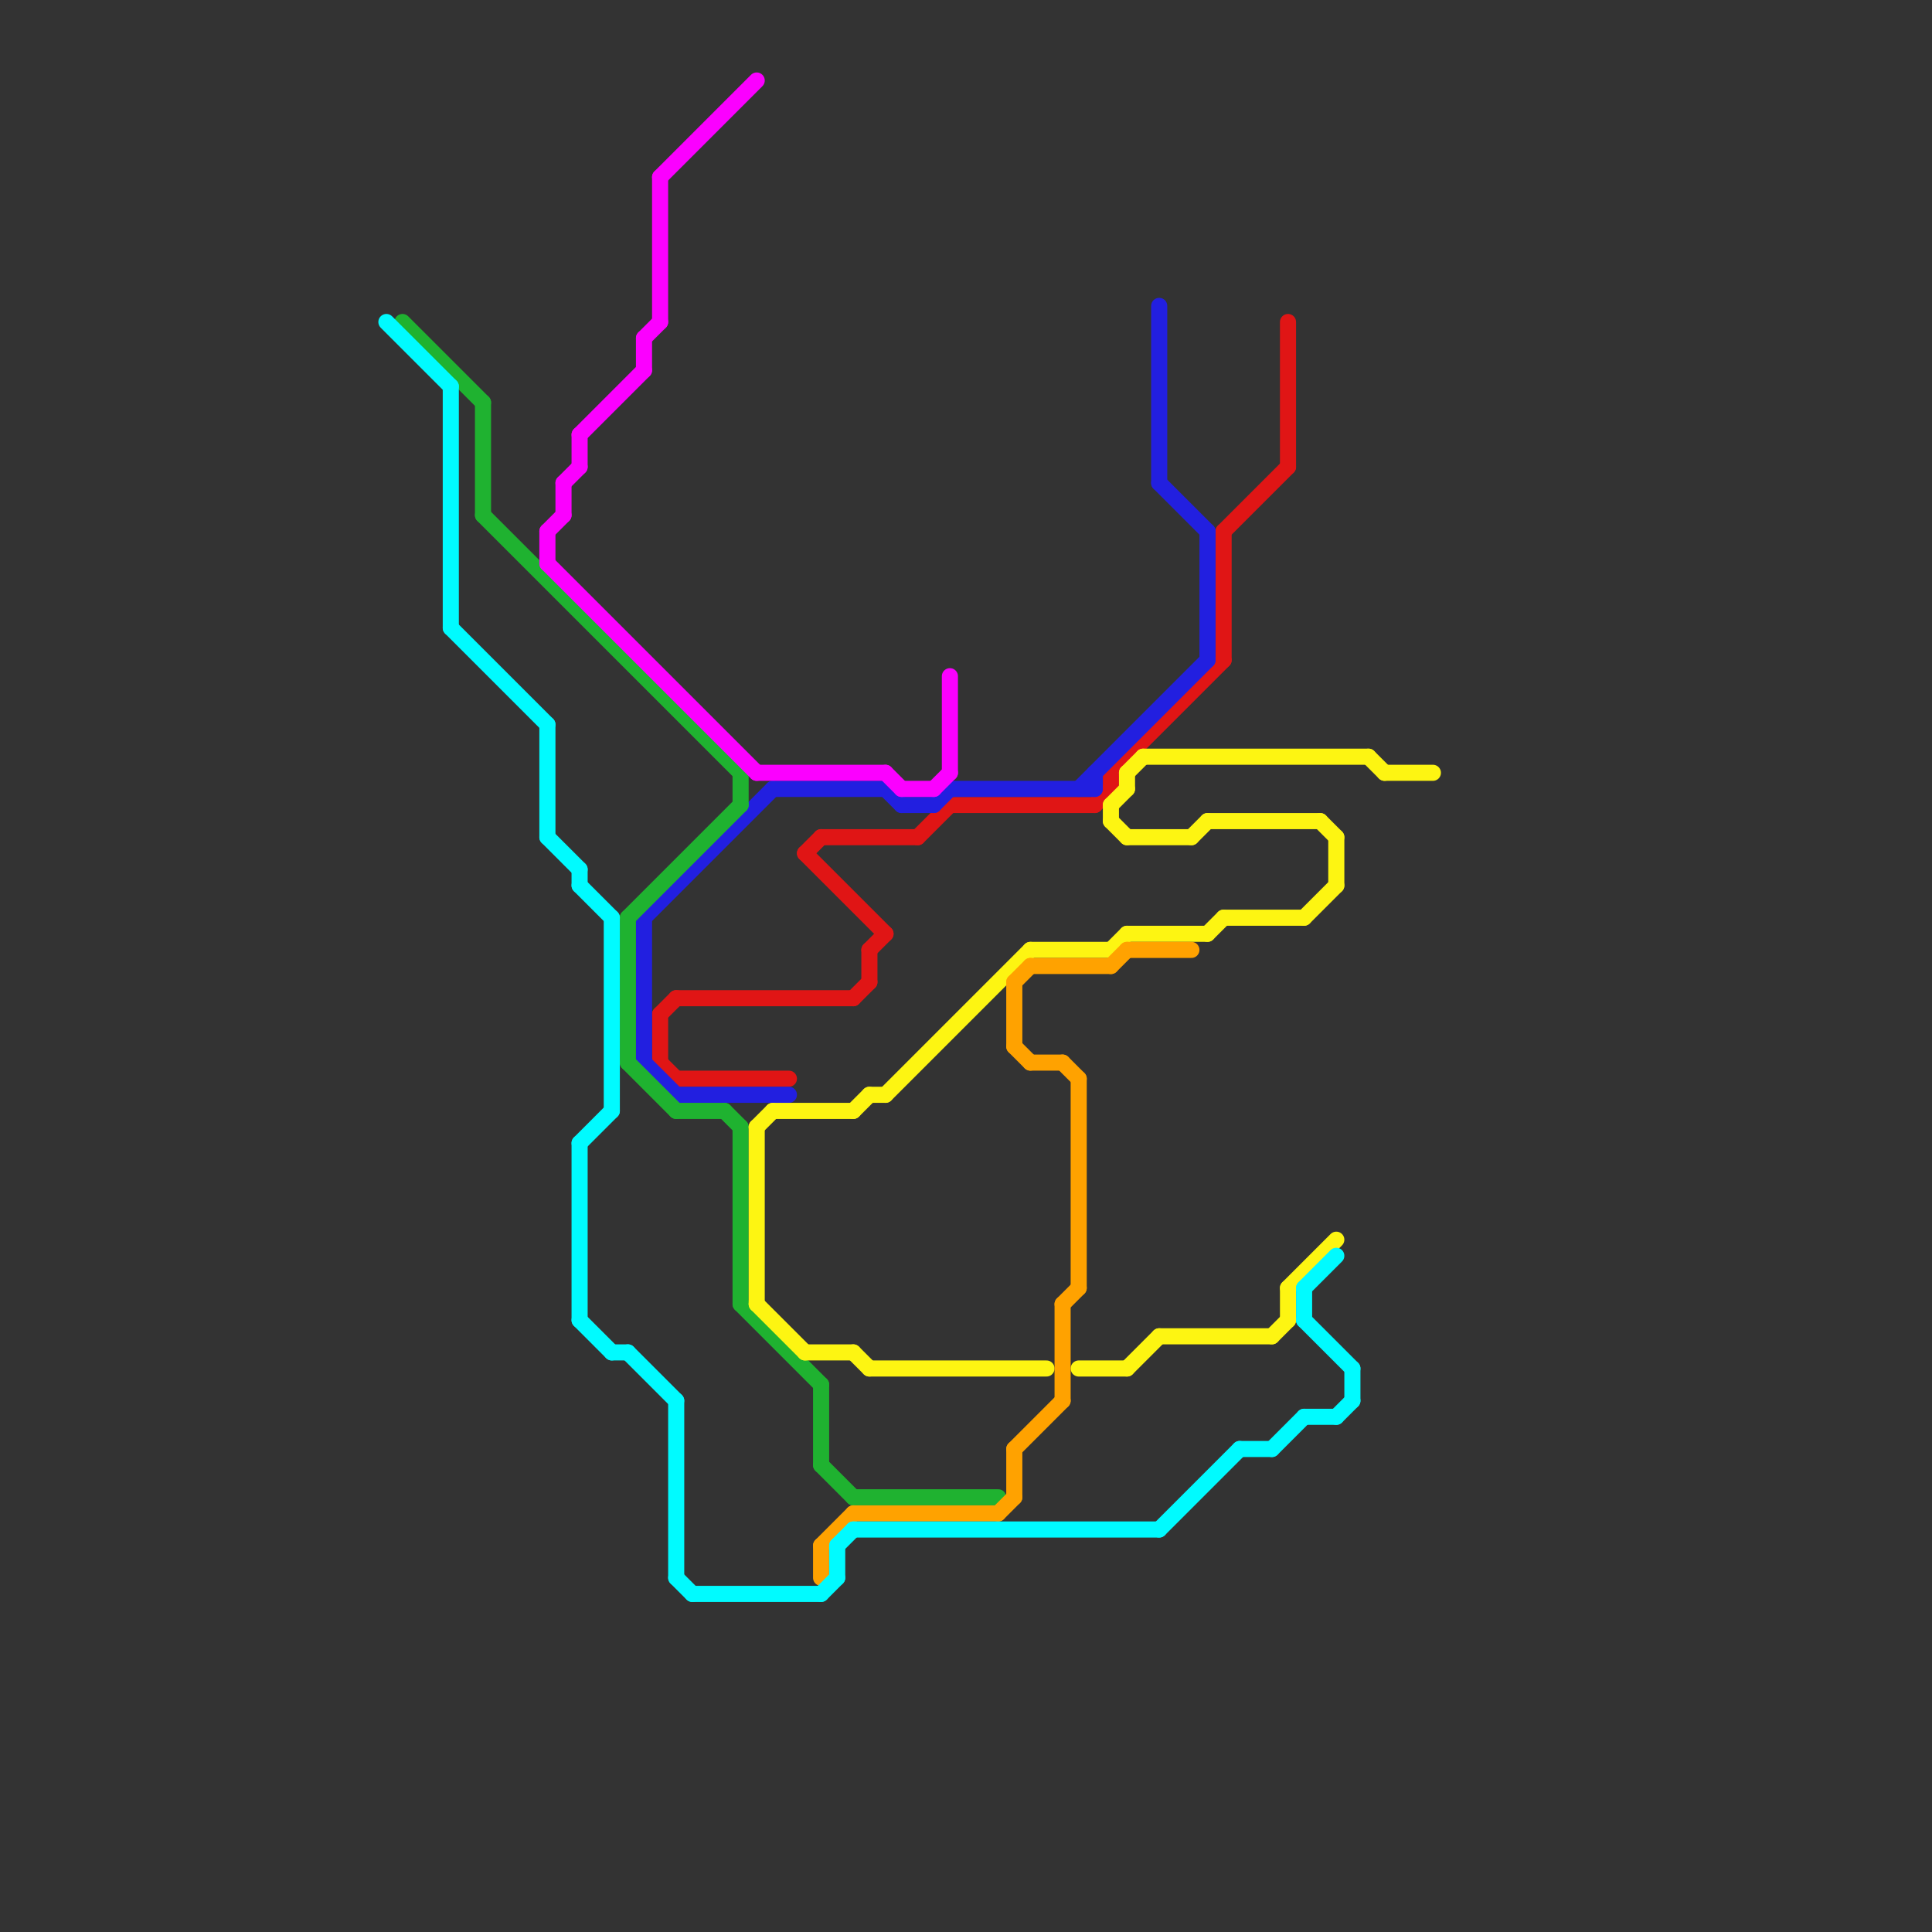 
<svg version="1.1" xmlns="http://www.w3.org/2000/svg" viewBox="0 0 120 120">
<rect x="0" y="0" width="120" height="120" fill="#333333" stroke="none"/>
<style>text { font: 1px Helvetica; font-weight: 600; white-space: pre; dominant-baseline: central; } line { stroke-width: 1; fill: none; stroke-linecap: round; stroke-linejoin: round; } .c0 { stroke: #e01515 } .c1 { stroke: #221fe0 } .c2 { stroke: #1fb230 } .c3 { stroke: #fdf512 } .c4 { stroke: #ffa200 } .c5 { stroke: #fb00ff } .c6 { stroke: #00fbff } .w1 { stroke-width: 1; }</style><defs><g id="ct-xf"><circle r="0.5" fill="#fff" stroke="#000" stroke-width="0.2"/></g><g id="ct"><circle r="0.5" fill="#fff" stroke="#000" stroke-width="0.1"/></g></defs><line class="c0 " x1="50" y1="53" x2="51" y2="52"/><line class="c0 " x1="69" y1="48" x2="76" y2="41"/><line class="c0 " x1="76" y1="33" x2="76" y2="41"/><line class="c0 " x1="51" y1="52" x2="57" y2="52"/><line class="c0 " x1="57" y1="52" x2="59" y2="50"/><line class="c0 " x1="41" y1="66" x2="42" y2="67"/><line class="c0 " x1="42" y1="62" x2="53" y2="62"/><line class="c0 " x1="76" y1="33" x2="80" y2="29"/><line class="c0 " x1="50" y1="53" x2="55" y2="58"/><line class="c0 " x1="54" y1="59" x2="54" y2="61"/><line class="c0 " x1="59" y1="50" x2="68" y2="50"/><line class="c0 " x1="69" y1="48" x2="69" y2="49"/><line class="c0 " x1="41" y1="63" x2="42" y2="62"/><line class="c0 " x1="41" y1="63" x2="41" y2="66"/><line class="c0 " x1="80" y1="20" x2="80" y2="29"/><line class="c0 " x1="68" y1="50" x2="69" y2="49"/><line class="c0 " x1="54" y1="59" x2="55" y2="58"/><line class="c0 " x1="53" y1="62" x2="54" y2="61"/><line class="c0 " x1="42" y1="67" x2="49" y2="67"/><line class="c1 " x1="40" y1="57" x2="40" y2="66"/><line class="c1 " x1="75" y1="33" x2="75" y2="41"/><line class="c1 " x1="72" y1="30" x2="75" y2="33"/><line class="c1 " x1="59" y1="49" x2="68" y2="49"/><line class="c1 " x1="72" y1="19" x2="72" y2="30"/><line class="c1 " x1="42" y1="68" x2="49" y2="68"/><line class="c1 " x1="58" y1="50" x2="59" y2="49"/><line class="c1 " x1="56" y1="50" x2="58" y2="50"/><line class="c1 " x1="55" y1="49" x2="56" y2="50"/><line class="c1 " x1="40" y1="57" x2="48" y2="49"/><line class="c1 " x1="67" y1="49" x2="75" y2="41"/><line class="c1 " x1="68" y1="48" x2="68" y2="49"/><line class="c1 " x1="48" y1="49" x2="55" y2="49"/><line class="c1 " x1="40" y1="66" x2="42" y2="68"/><line class="c2 " x1="46" y1="70" x2="46" y2="81"/><line class="c2 " x1="42" y1="69" x2="45" y2="69"/><line class="c2 " x1="51" y1="86" x2="51" y2="91"/><line class="c2 " x1="25" y1="20" x2="30" y2="25"/><line class="c2 " x1="46" y1="81" x2="51" y2="86"/><line class="c2 " x1="51" y1="91" x2="53" y2="93"/><line class="c2 " x1="30" y1="25" x2="30" y2="32"/><line class="c2 " x1="53" y1="93" x2="62" y2="93"/><line class="c2 " x1="46" y1="48" x2="46" y2="50"/><line class="c2 " x1="39" y1="66" x2="42" y2="69"/><line class="c2 " x1="39" y1="57" x2="39" y2="66"/><line class="c2 " x1="30" y1="32" x2="46" y2="48"/><line class="c2 " x1="39" y1="57" x2="46" y2="50"/><line class="c2 " x1="45" y1="69" x2="46" y2="70"/><line class="c3 " x1="50" y1="84" x2="53" y2="84"/><line class="c3 " x1="48" y1="69" x2="53" y2="69"/><line class="c3 " x1="70" y1="52" x2="74" y2="52"/><line class="c3 " x1="70" y1="85" x2="72" y2="83"/><line class="c3 " x1="69" y1="50" x2="69" y2="51"/><line class="c3 " x1="70" y1="58" x2="75" y2="58"/><line class="c3 " x1="55" y1="68" x2="64" y2="59"/><line class="c3 " x1="53" y1="69" x2="54" y2="68"/><line class="c3 " x1="69" y1="50" x2="70" y2="49"/><line class="c3 " x1="64" y1="59" x2="69" y2="59"/><line class="c3 " x1="76" y1="57" x2="81" y2="57"/><line class="c3 " x1="70" y1="48" x2="70" y2="49"/><line class="c3 " x1="69" y1="51" x2="70" y2="52"/><line class="c3 " x1="82" y1="51" x2="83" y2="52"/><line class="c3 " x1="54" y1="85" x2="65" y2="85"/><line class="c3 " x1="67" y1="85" x2="70" y2="85"/><line class="c3 " x1="85" y1="47" x2="86" y2="48"/><line class="c3 " x1="75" y1="58" x2="76" y2="57"/><line class="c3 " x1="75" y1="51" x2="82" y2="51"/><line class="c3 " x1="74" y1="52" x2="75" y2="51"/><line class="c3 " x1="47" y1="70" x2="47" y2="81"/><line class="c3 " x1="69" y1="59" x2="70" y2="58"/><line class="c3 " x1="53" y1="84" x2="54" y2="85"/><line class="c3 " x1="81" y1="57" x2="83" y2="55"/><line class="c3 " x1="83" y1="52" x2="83" y2="55"/><line class="c3 " x1="70" y1="48" x2="71" y2="47"/><line class="c3 " x1="86" y1="48" x2="89" y2="48"/><line class="c3 " x1="47" y1="81" x2="50" y2="84"/><line class="c3 " x1="80" y1="80" x2="80" y2="82"/><line class="c3 " x1="71" y1="47" x2="85" y2="47"/><line class="c3 " x1="54" y1="68" x2="55" y2="68"/><line class="c3 " x1="79" y1="83" x2="80" y2="82"/><line class="c3 " x1="72" y1="83" x2="79" y2="83"/><line class="c3 " x1="47" y1="70" x2="48" y2="69"/><line class="c3 " x1="80" y1="80" x2="83" y2="77"/><line class="c4 " x1="63" y1="90" x2="63" y2="93"/><line class="c4 " x1="51" y1="96" x2="53" y2="94"/><line class="c4 " x1="69" y1="60" x2="70" y2="59"/><line class="c4 " x1="53" y1="94" x2="62" y2="94"/><line class="c4 " x1="51" y1="96" x2="51" y2="98"/><line class="c4 " x1="63" y1="90" x2="66" y2="87"/><line class="c4 " x1="66" y1="66" x2="67" y2="67"/><line class="c4 " x1="70" y1="59" x2="74" y2="59"/><line class="c4 " x1="63" y1="65" x2="64" y2="66"/><line class="c4 " x1="66" y1="81" x2="67" y2="80"/><line class="c4 " x1="63" y1="61" x2="64" y2="60"/><line class="c4 " x1="64" y1="66" x2="66" y2="66"/><line class="c4 " x1="66" y1="81" x2="66" y2="87"/><line class="c4 " x1="64" y1="60" x2="69" y2="60"/><line class="c4 " x1="62" y1="94" x2="63" y2="93"/><line class="c4 " x1="63" y1="61" x2="63" y2="65"/><line class="c4 " x1="67" y1="67" x2="67" y2="80"/><line class="c5 " x1="34" y1="33" x2="34" y2="35"/><line class="c5 " x1="36" y1="27" x2="40" y2="23"/><line class="c5 " x1="41" y1="11" x2="47" y2="5"/><line class="c5 " x1="47" y1="48" x2="55" y2="48"/><line class="c5 " x1="36" y1="27" x2="36" y2="29"/><line class="c5 " x1="56" y1="49" x2="58" y2="49"/><line class="c5 " x1="35" y1="30" x2="36" y2="29"/><line class="c5 " x1="40" y1="21" x2="41" y2="20"/><line class="c5 " x1="34" y1="35" x2="47" y2="48"/><line class="c5 " x1="55" y1="48" x2="56" y2="49"/><line class="c5 " x1="58" y1="49" x2="59" y2="48"/><line class="c5 " x1="40" y1="21" x2="40" y2="23"/><line class="c5 " x1="35" y1="30" x2="35" y2="32"/><line class="c5 " x1="34" y1="33" x2="35" y2="32"/><line class="c5 " x1="41" y1="11" x2="41" y2="20"/><line class="c5 " x1="59" y1="42" x2="59" y2="48"/><line class="c6 " x1="34" y1="52" x2="36" y2="54"/><line class="c6 " x1="53" y1="95" x2="72" y2="95"/><line class="c6 " x1="81" y1="80" x2="83" y2="78"/><line class="c6 " x1="39" y1="84" x2="42" y2="87"/><line class="c6 " x1="43" y1="99" x2="51" y2="99"/><line class="c6 " x1="81" y1="88" x2="83" y2="88"/><line class="c6 " x1="38" y1="57" x2="38" y2="69"/><line class="c6 " x1="81" y1="82" x2="84" y2="85"/><line class="c6 " x1="24" y1="20" x2="28" y2="24"/><line class="c6 " x1="51" y1="99" x2="52" y2="98"/><line class="c6 " x1="84" y1="85" x2="84" y2="87"/><line class="c6 " x1="42" y1="98" x2="43" y2="99"/><line class="c6 " x1="36" y1="71" x2="36" y2="82"/><line class="c6 " x1="83" y1="88" x2="84" y2="87"/><line class="c6 " x1="52" y1="96" x2="52" y2="98"/><line class="c6 " x1="72" y1="95" x2="77" y2="90"/><line class="c6 " x1="81" y1="80" x2="81" y2="82"/><line class="c6 " x1="77" y1="90" x2="79" y2="90"/><line class="c6 " x1="42" y1="87" x2="42" y2="98"/><line class="c6 " x1="38" y1="84" x2="39" y2="84"/><line class="c6 " x1="36" y1="54" x2="36" y2="55"/><line class="c6 " x1="28" y1="24" x2="28" y2="39"/><line class="c6 " x1="36" y1="55" x2="38" y2="57"/><line class="c6 " x1="34" y1="45" x2="34" y2="52"/><line class="c6 " x1="36" y1="71" x2="38" y2="69"/><line class="c6 " x1="36" y1="82" x2="38" y2="84"/><line class="c6 " x1="28" y1="39" x2="34" y2="45"/><line class="c6 " x1="52" y1="96" x2="53" y2="95"/><line class="c6 " x1="79" y1="90" x2="81" y2="88"/>
</svg>
